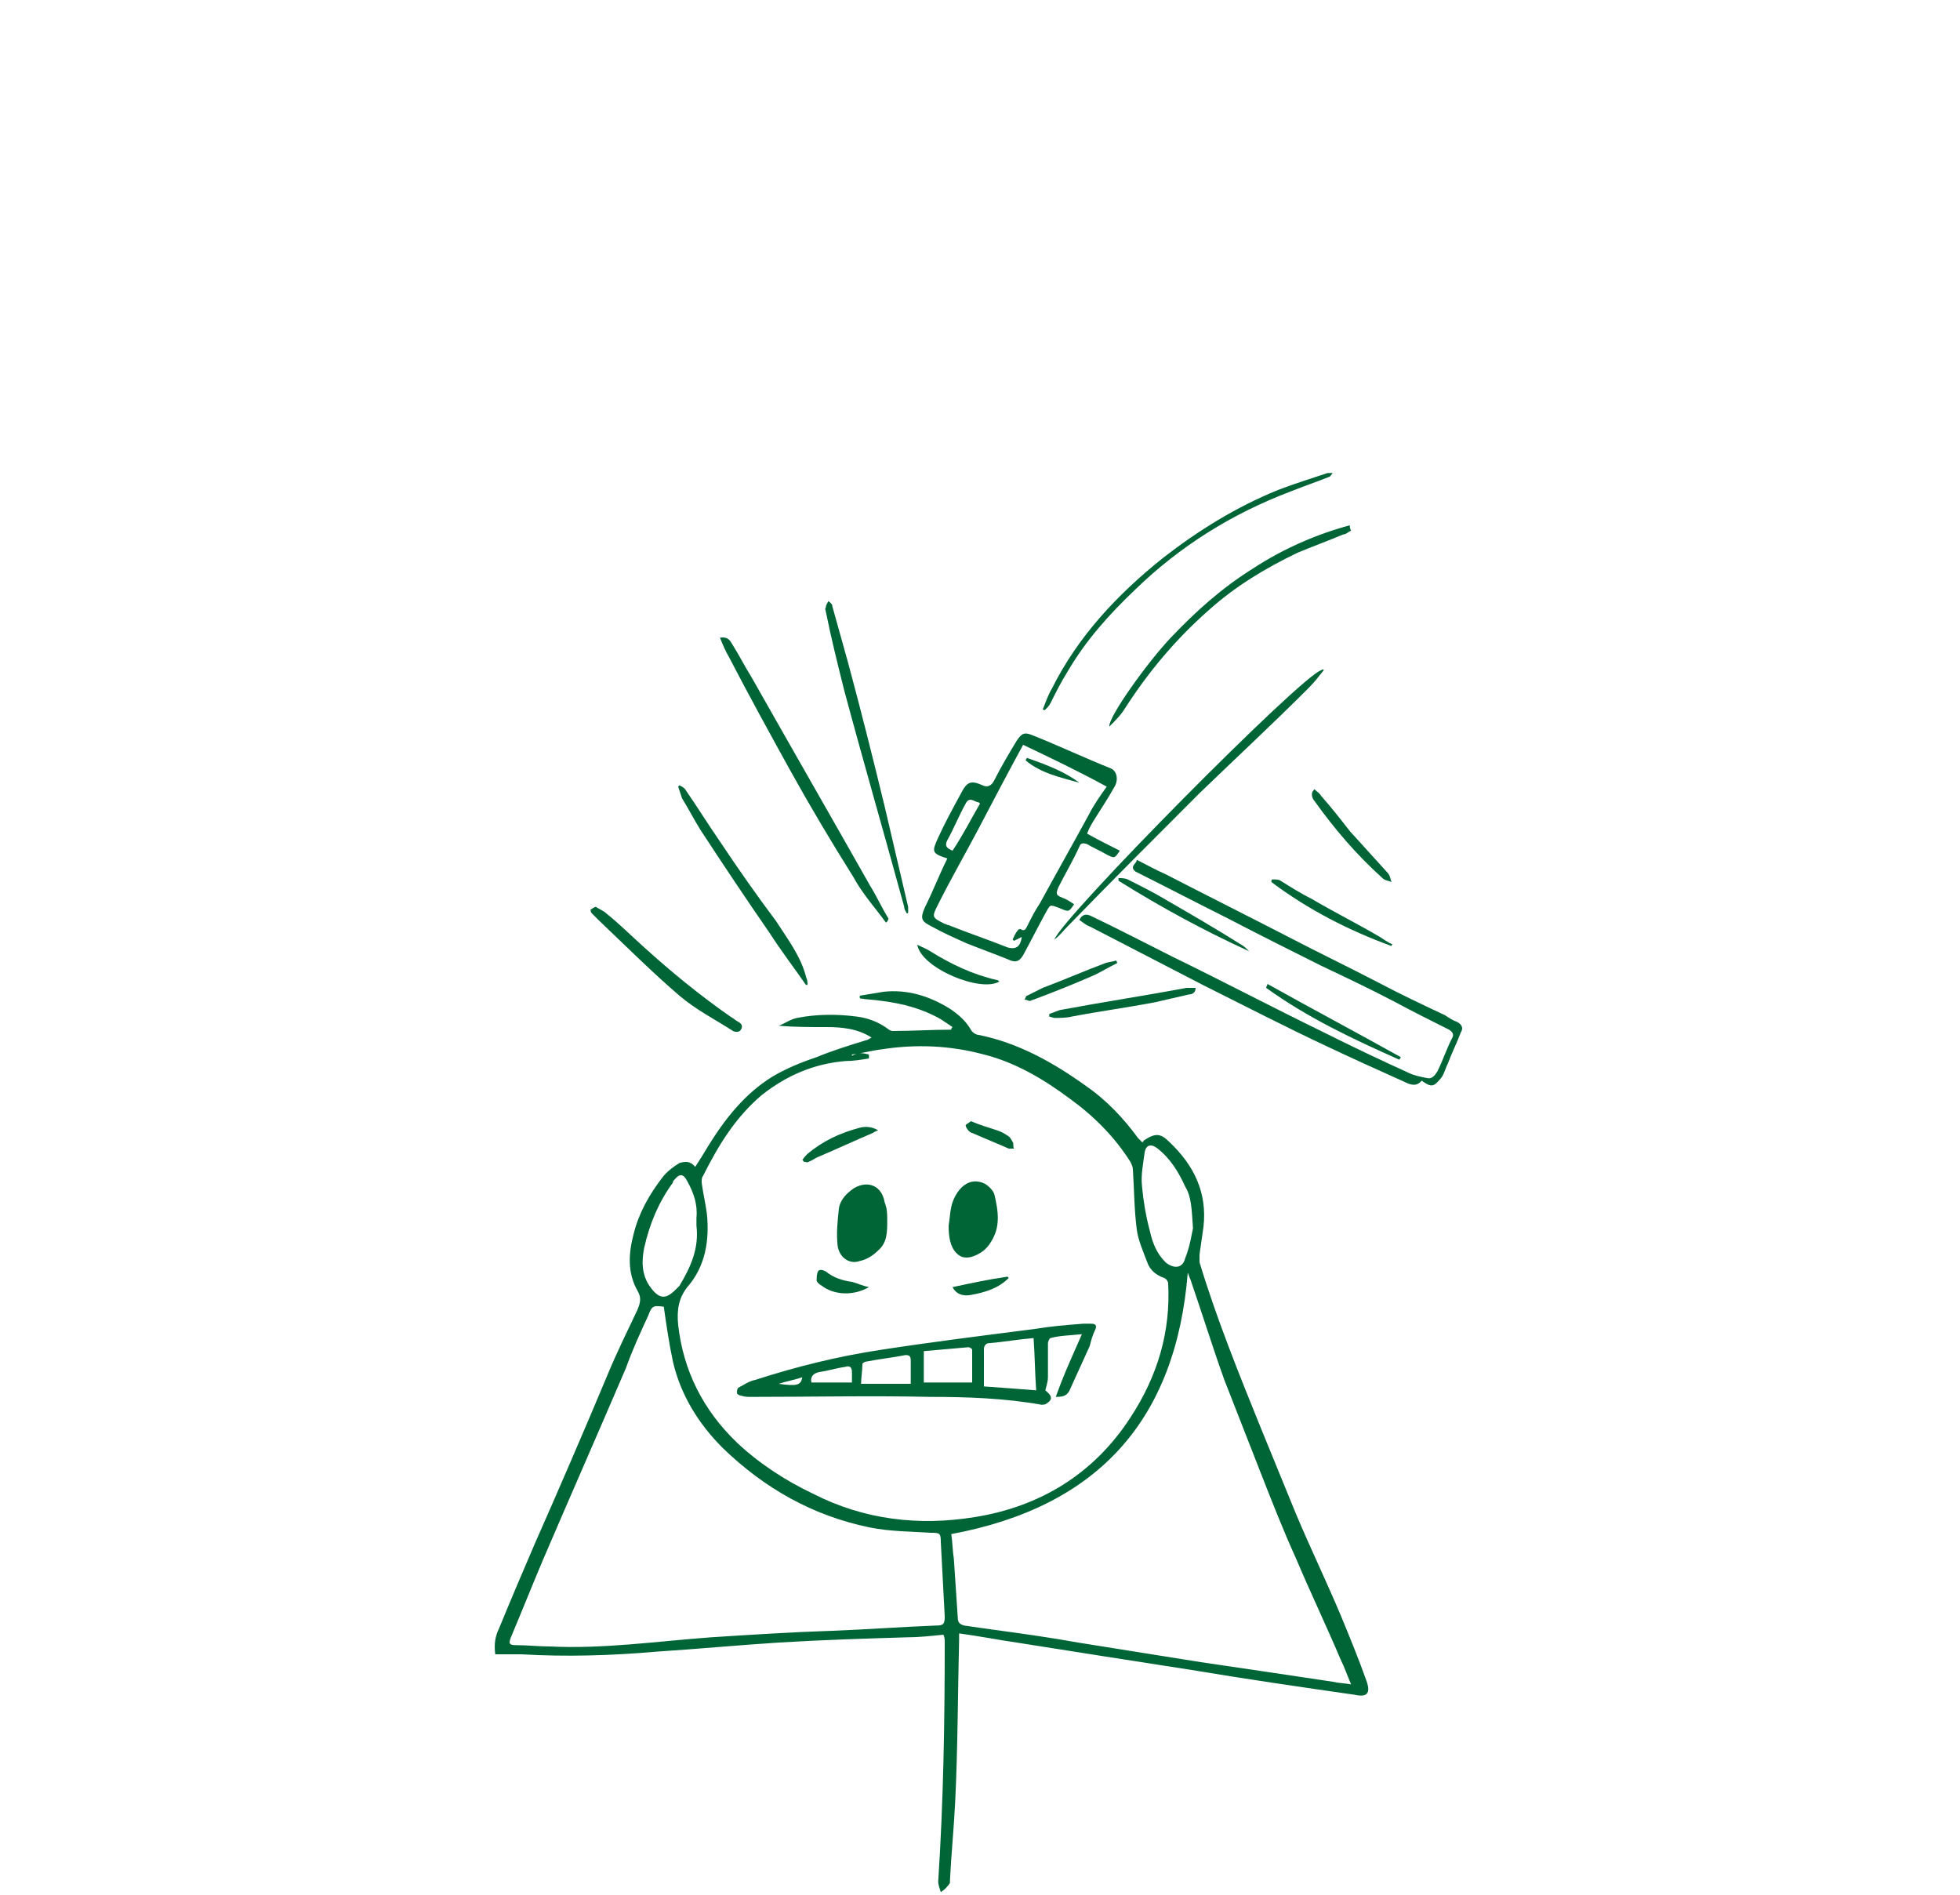 <?xml version="1.0" encoding="utf-8"?>
<!-- Generator: Adobe Illustrator 23.0.3, SVG Export Plug-In . SVG Version: 6.00 Build 0)  -->
<svg version="1.1" id="Layer_1" xmlns="http://www.w3.org/2000/svg" xmlns:xlink="http://www.w3.org/1999/xlink" x="0px" y="0px"
	 width="150px" height="145px" viewBox="0 0 150 145" style="enable-background:new 0 0 150 145;" xml:space="preserve">
<style type="text/css">
	.st0{fill:#005F24;}
	.st1{fill:#006536;}
	.st2{fill:#006434;}
</style>
<g>
	<path class="st1" d="M53.2,89.3c0.4-0.6,0.7-1.1,1-1.6c1.3-2.1,2.8-4,4.9-5.3c1-0.6,2.2-1.1,3.4-1.5c1.2-0.5,2.5-0.9,3.8-1.3
		c0.1,0,0.2-0.1,0.4-0.2c-1.1-0.7-2.3-0.8-3.5-0.8c-1.2,0-2.4,0-3.6-0.1c0.5-0.2,0.9-0.5,1.4-0.6c1.5-0.3,3.1-0.3,4.6-0.1
		c0.8,0.1,1.6,0.4,2.3,0.9c0.1,0.1,0.3,0.2,0.4,0.2c1.5,0,3-0.1,4.5-0.1c0-0.1,0-0.1,0.1-0.2c-0.3-0.2-0.6-0.4-0.9-0.6
		c-1.4-0.8-2.9-1.2-4.5-1.4c-0.6-0.1-1.2-0.1-1.7-0.2c0-0.1,0-0.2,0-0.2c0.6-0.1,1.2-0.2,1.8-0.3c1.8-0.2,3.5,0.3,5.1,1.3
		c0.6,0.4,1.2,0.9,1.6,1.6c0.1,0.2,0.4,0.4,0.6,0.4c3,0.6,5.7,2.1,8.2,3.9c1.6,1.1,2.9,2.5,4,4c0.1,0.1,0.2,0.2,0.3,0.3
		c0.1,0,0.1,0,0.1-0.1c0.9-0.6,1.3-0.6,2,0.1c1.9,1.8,2.9,3.9,2.6,6.5c-0.1,0.7-0.2,1.4-0.3,2.1c0,0.2,0,0.4,0,0.6
		c1.3,4.3,3,8.5,4.7,12.7c0.9,2.2,1.8,4.4,2.7,6.6c1.1,2.6,2.3,5.1,3.4,7.7c0.7,1.7,1.4,3.4,2,5.1c0.3,0.9,0,1.2-0.9,1
		c-4.2-0.6-8.3-1.2-12.5-1.9c-4.5-0.7-9-1.4-13.4-2.1c-1.4-0.2-2.9-0.5-4.4-0.7c0,0.2,0,0.3,0,0.5c-0.1,4.1-0.1,8.3-0.3,12.4
		c-0.1,2-0.3,4-0.4,6c0,0.1,0,0.2,0,0.2c-0.2,0.3-0.4,0.5-0.7,0.7c-0.1-0.3-0.2-0.6-0.2-0.8c0.4-6.1,0.5-12.2,0.5-18.3
		c0-0.2,0-0.4-0.1-0.6c-1,0.1-1.9,0.2-2.8,0.2c-3.3,0.1-6.5,0.2-9.8,0.4c-3.1,0.2-6.3,0.5-9.4,0.7c-3.4,0.3-6.9,0.4-10.3,0.2
		c-0.7,0-1.3,0-2,0c-0.1-0.8,0-1.4,0.3-2c0.9-2.2,1.8-4.3,2.7-6.4c1.9-4.3,3.8-8.7,5.6-13c0.7-1.7,1.5-3.3,2.3-5
		c0.2-0.5,0.3-0.9,0-1.4c-0.8-1.4-0.7-2.9-0.3-4.4c0.4-1.6,1.2-3,2.2-4.3c0.3-0.4,0.8-0.8,1.3-1.1C52.4,88.9,52.8,88.8,53.2,89.3
		 M66.5,80.7c0,0.1,0,0.2,0,0.3c-0.6,0.1-1.2,0.2-1.8,0.2c-2.4,0.2-4.5,1.1-6.4,2.6c-2,1.7-3.3,3.8-4.5,6.2
		c-0.1,0.1-0.1,0.3-0.1,0.5c0.1,0.8,0.3,1.6,0.4,2.4c0.2,2-0.1,4-1.5,5.6c-0.7,0.9-0.8,1.8-0.7,2.9c0.4,3.5,1.9,6.5,4.5,9
		c1.7,1.6,3.7,2.9,5.8,3.9c3.9,2,8.1,2.5,12.4,1.8c5-0.8,9.1-3.3,11.9-7.6c2.1-3.2,3.1-6.6,2.9-10.3c0-0.1-0.1-0.3-0.3-0.4
		c-0.6-0.2-1.1-0.6-1.3-1.2c-0.3-0.8-0.7-1.7-0.8-2.5c-0.2-1.5-0.2-3.1-0.3-4.6c0-0.2-0.1-0.4-0.2-0.6c-1.2-1.9-2.8-3.5-4.6-4.8
		c-2-1.5-4.2-2.8-6.6-3.4c-2.6-0.7-5.2-0.8-7.8-0.4c-0.8,0.1-1.5,0.3-2.3,0.4c0,0,0,0.1,0,0.1C65.7,80.5,66.1,80.6,66.5,80.7
		 M72.8,117.4c0.1,0.6,0.1,1.3,0.2,1.9c0.1,1.5,0.2,3,0.3,4.5c0,0.3,0.1,0.5,0.5,0.6c0.7,0.1,1.4,0.2,2.1,0.3c2.2,0.3,4.4,0.6,6.6,1
		c3.1,0.5,6.3,1,9.4,1.5c3.4,0.5,6.8,1,10.1,1.5c0.4,0.1,0.8,0.1,1.4,0.2c-0.3-0.7-0.5-1.3-0.8-1.9c-1.1-2.6-2.3-5.1-3.4-7.7
		c-1-2.2-1.9-4.5-2.8-6.8c-0.9-2.3-1.8-4.6-2.7-6.9c-0.9-2.5-1.7-5.1-2.6-7.7c-0.1-0.2-0.1-0.3-0.2-0.5
		C90,108.6,84.1,115.3,72.8,117.4 M50.8,100c-0.8-0.1-0.9-0.1-1.2,0.7c-0.6,1.3-1.2,2.6-1.7,4c-2.1,4.9-4.3,9.9-6.4,14.8
		c-0.8,1.9-1.6,3.9-2.4,5.8c-0.2,0.5-0.1,0.6,0.4,0.6c0.9,0,1.7,0.1,2.6,0.1c4.1,0.2,8.2-0.4,12.3-0.7c3.1-0.2,6.2-0.4,9.3-0.5
		c2.6-0.1,5.3-0.3,7.9-0.4c0.6,0,0.7-0.1,0.7-0.7c-0.1-1.9-0.2-3.8-0.3-5.7c0-0.7-0.1-0.7-0.8-0.7c-1.5-0.1-3.1-0.1-4.6-0.4
		c-4.4-0.9-8.1-3-11.3-6.1c-1.8-1.8-3.2-4-3.8-6.6C51.2,102.8,51,101.4,50.8,100 M53.3,93.8c0-0.2,0-0.4,0-0.6
		c0.1-1-0.2-1.9-0.7-2.8c-0.3-0.6-0.6-0.6-1-0.1c-0.1,0.1-0.1,0.1-0.1,0.2c-1.1,1.5-1.8,3.2-2.2,5c-0.2,1-0.2,2,0.4,2.9
		c0.7,1,1.2,1.1,2,0.3c0.1-0.1,0.2-0.2,0.3-0.3C52.9,96.9,53.5,95.5,53.3,93.8 M91.3,94c-0.1-1.4-0.1-2.4-0.6-3.2
		c-0.5-1.1-1.1-2.1-2.1-2.9c-0.5-0.4-0.9-0.3-1,0.3c-0.1,0.8-0.3,1.7-0.2,2.6c0.1,1.1,0.3,2.3,0.6,3.4c0.2,0.9,0.5,1.7,1.2,2.4
		c0.6,0.5,1.3,0.5,1.5-0.3C91.1,95.3,91.2,94.4,91.3,94"/>
	<path class="st1" d="M87,65.8c0.8,0.4,1.5,0.8,2.2,1.1c3.1,1.6,6.3,3.2,9.4,4.8c2.3,1.2,4.6,2.3,6.9,3.5c1.7,0.9,3.4,1.7,5.1,2.5
		c0.3,0.2,0.6,0.4,0.9,0.5c0.4,0.2,0.5,0.5,0.3,0.8c-0.3,0.8-0.7,1.6-1,2.4c-0.2,0.4-0.3,0.9-0.6,1.2c-0.5,0.6-0.7,0.6-1.4,0.1
		c-0.4,0.5-0.9,0.3-1.3,0.1c-2-0.9-4-1.8-5.9-2.7c-3.2-1.5-6.3-3.1-9.5-4.7c-2.9-1.5-5.8-3-8.7-4.5c-0.3-0.1-0.5-0.3-0.8-0.5
		c0.2-0.4,0.5-0.5,0.9-0.3c2.1,1,4.2,2.1,6.2,3.1c3.9,1.9,7.7,3.9,11.6,5.8c2.2,1.1,4.3,2.1,6.5,3.1c0.4,0.2,0.9,0.3,1.4,0.4
		c0.4,0.1,0.6-0.2,0.8-0.5c0.4-0.8,0.7-1.7,1.1-2.5c0.2-0.3,0.1-0.5-0.2-0.7c-1.4-0.7-2.8-1.4-4.1-2.1c-1.9-1-3.8-1.9-5.7-2.8
		c-2.4-1.2-4.8-2.4-7.1-3.6c-2.4-1.2-4.7-2.4-7.1-3.6C86.4,66.3,87,66.1,87,65.8"/>
	<path class="st1" d="M83.2,63.8c0.9,0.5,1.7,0.9,2.5,1.3c-0.4,0.6-0.4,0.6-1,0.3c-0.5-0.3-1-0.5-1.5-0.8c-0.3-0.1-0.5-0.1-0.6,0.2
		c-0.5,1.1-1.1,2.1-1.6,3.1c-0.2,0.5-0.2,0.6,0.3,0.8c0.3,0.1,0.6,0.3,0.9,0.5c-0.4,0.6-0.4,0.6-1.1,0.3c-0.8-0.3-0.7-0.3-1.1,0.4
		c-0.6,1.1-1.1,2.1-1.7,3.2c-0.3,0.5-0.6,0.6-1.2,0.3c-1-0.4-2.1-0.8-3.1-1.2c-0.9-0.4-1.8-0.8-2.7-1.3c-0.8-0.4-0.9-0.6-0.5-1.5
		c0.6-1.2,1.1-2.5,1.7-3.7c-1.2-0.4-1.2-0.5-0.7-1.6c0.5-1.1,1.1-2.2,1.7-3.3c0.5-1,0.8-1.1,1.7-0.7c0.4,0.2,0.7,0,0.9-0.4
		c0.5-1,1.1-2,1.7-3c0.4-0.6,0.6-0.7,1.3-0.4c2,0.8,3.9,1.7,5.9,2.5c0.5,0.2,0.6,0.9,0.3,1.4c-0.5,0.9-1.1,1.8-1.6,2.6
		C83.4,63.3,83.3,63.5,83.2,63.8 M78.3,57c-1.2,2.2-2.3,4.3-3.4,6.4c-1,1.9-2.1,3.8-3.1,5.8c-0.5,1-0.5,1,0.5,1.5
		c0.1,0,0.2,0.1,0.3,0.1c1.5,0.6,3,1.1,4.5,1.7c0.7,0.2,1-0.1,1.1-0.8c-0.2,0.1-0.4,0.2-0.6,0.3c0,0-0.1-0.1-0.1-0.1
		c0.1-0.2,0.2-0.5,0.4-0.7c0-0.1,0.2-0.1,0.2-0.1c0.3,0.2,0.4,0,0.5-0.2c0.3-0.6,0.6-1.2,1-1.8c1.2-2.2,2.5-4.5,3.7-6.7
		c0.4-0.8,0.9-1.5,1.4-2.2C82.5,59,80.4,58,78.3,57 M75,61.5c0,0-0.1-0.1-0.1-0.1c-0.3,0-0.7-0.5-1,0.1c-0.5,0.9-0.9,1.9-1.4,2.8
		c-0.2,0.4-0.1,0.6,0.4,0.8C73.7,63.9,74.3,62.7,75,61.5"/>
	<path class="st1" d="M67.8,70.6c-0.8-1.1-1.8-2.2-2.5-3.5c-1.7-2.7-3.3-5.4-4.8-8.1c-1.6-2.9-3.2-5.8-4.7-8.7
		c-0.3-0.5-0.5-1-0.7-1.5c0.7-0.1,0.8,0.3,1,0.6c0.5,0.8,0.9,1.6,1.4,2.4c3,5.3,6.1,10.7,9.1,16c0.5,0.8,0.9,1.7,1.4,2.5
		C67.9,70.6,67.8,70.6,67.8,70.6"/>
	<path class="st1" d="M69.4,69.9c-0.1-0.2-0.2-0.3-0.2-0.5c-1.5-5.5-3.1-11-4.6-16.6c-0.5-2-1-4-1.4-6c0-0.1-0.1-0.2,0-0.3
		c0-0.2,0.1-0.3,0.2-0.5c0.1,0.1,0.3,0.2,0.3,0.4c0.4,1.4,0.8,2.9,1.2,4.3c1,3.7,1.9,7.3,2.8,11c0.6,2.6,1.2,5.1,1.8,7.7
		c0,0.1,0,0.3,0,0.5C69.5,69.8,69.5,69.9,69.4,69.9"/>
	<path class="st1" d="M101.3,51.3c-0.4,0.5-0.7,0.9-1.2,1.4c-2.7,2.7-5.5,5.3-8.3,8c-3.4,3.4-6.8,6.8-10.1,10.2
		c-0.3,0.3-0.6,0.7-1,1c0.5-1.6,18.9-20.2,20.4-20.6C101.2,51.2,101.3,51.2,101.3,51.3"/>
	<path class="st1" d="M79.8,54.3c0.2-0.5,0.4-1.1,0.7-1.6c2-4,5-7.2,8.5-10c2.7-2.1,5.6-3.9,8.8-5.2c1.3-0.5,2.6-0.9,3.8-1.3
		c0.1,0,0.3,0,0.4,0c-0.1,0.1-0.2,0.3-0.3,0.3c-1,0.4-1.9,0.7-2.9,1.1c-4.5,1.7-8.5,4.2-11.9,7.5c-2,1.9-3.8,3.9-5.2,6.3
		c-0.5,0.8-0.9,1.6-1.3,2.4c-0.1,0.2-0.2,0.3-0.4,0.5C79.9,54.4,79.9,54.3,79.8,54.3"/>
	<path class="st1" d="M61.7,75.4c-0.9-1.3-1.9-2.6-2.8-4c-1.8-2.6-3.6-5.3-5.3-7.9c-0.5-0.8-0.9-1.6-1.4-2.4
		c-0.1-0.3-0.2-0.6-0.3-0.9l0.1-0.1c0.2,0.1,0.4,0.2,0.5,0.4c0.9,1.3,1.7,2.6,2.6,3.9c1.4,2.1,2.8,4.1,4.3,6.1
		c0.9,1.4,1.9,2.7,2.3,4.3c0.1,0.2,0.1,0.4,0.1,0.6C61.7,75.3,61.7,75.4,61.7,75.4"/>
	<path class="st1" d="M45.6,69.4c0.3,0.2,0.6,0.3,0.8,0.5c1,0.8,1.9,1.7,2.9,2.6c2.1,1.9,4.3,3.7,6.6,5.3c0.2,0.1,0.4,0.3,0.6,0.4
		c0.2,0.1,0.4,0.3,0.2,0.6c-0.1,0.2-0.4,0.2-0.6,0.1c-1.4-0.9-2.8-1.6-4.1-2.7c-2.1-1.8-4.1-3.8-6.1-5.7c-0.2-0.2-0.4-0.4-0.6-0.6
		c-0.1-0.1-0.1-0.2-0.1-0.3C45.4,69.5,45.5,69.4,45.6,69.4"/>
	<path class="st1" d="M103.4,40.6c-0.2,0.1-0.4,0.3-0.6,0.3c-1.2,0.5-2.3,0.9-3.5,1.4c-2.5,1.2-4.8,2.6-6.8,4.4
		c-2.5,2.2-4.6,4.7-6.4,7.5c-0.3,0.5-0.7,0.9-1.2,1.4c-0.1-0.7,2.9-4.9,4.7-6.8c1.9-2,3.9-3.8,6.3-5.3c2.3-1.5,4.8-2.6,7.4-3.3
		C103.3,40.5,103.4,40.6,103.4,40.6"/>
	<path class="st1" d="M80.3,77.6c0.3-0.1,0.5-0.2,0.8-0.3c3.2-0.6,6.5-1.1,9.7-1.7c0.2,0,0.5,0,0.7,0c0,0.4-0.3,0.5-0.5,0.5
		c-0.9,0.2-1.7,0.4-2.6,0.6c-2.1,0.4-4.3,0.7-6.4,1.1c-0.4,0.1-0.9,0.1-1.3,0.1c-0.1,0-0.3-0.1-0.4-0.1
		C80.3,77.7,80.3,77.7,80.3,77.6"/>
	<path class="st1" d="M106.5,72.4c-3.3-1.2-6.4-2.8-9.2-4.9c0-0.1,0-0.2,0.1-0.2c0.2,0,0.5,0,0.6,0.1c0.8,0.5,1.6,1,2.4,1.4
		c1.7,1,3.5,1.9,5.2,2.9c0.3,0.2,0.6,0.4,1,0.6C106.5,72.3,106.5,72.3,106.5,72.4"/>
	<path class="st1" d="M100.6,60.4c0.2,0.2,0.4,0.3,0.5,0.5c0.8,0.9,1.5,1.8,2.2,2.7c1,1.1,1.9,2.1,2.9,3.2c0.2,0.2,0.2,0.5,0.3,0.7
		c-0.2-0.1-0.5-0.1-0.7-0.3c-2-1.8-3.7-3.8-5.2-5.9c-0.1-0.1-0.2-0.3-0.2-0.5C100.4,60.6,100.5,60.5,100.6,60.4"/>
	<path class="st1" d="M85.6,67.2c0.2,0,0.5,0,0.7,0.1c1,0.5,2,1,3,1.6c1.9,1.1,3.8,2.2,5.7,3.4c0.2,0.1,0.4,0.3,0.6,0.5
		c-3.5-1.6-6.8-3.4-10-5.4C85.6,67.3,85.6,67.2,85.6,67.2"/>
	<path class="st1" d="M70.2,72.3c0.4,0.2,0.7,0.3,1,0.5c1.6,1,3.3,1.8,5.1,2.2c0.1,0,0.1,0.1,0.2,0.1C75.1,76,70.5,74.1,70.2,72.3"
		/>
	<path class="st1" d="M97,75.3c3.4,1.9,6.8,3.7,10.2,5.6c0,0.1-0.1,0.1-0.1,0.2c-3.6-1.6-7-3.2-10.2-5.5C96.9,75.5,97,75.4,97,75.3"
		/>
	<path class="st1" d="M85.5,73.7c-0.6,0.3-1.1,0.6-1.7,0.9c-1.6,0.7-3.1,1.3-4.7,1.9c-0.1,0-0.2,0.1-0.3,0.1c-0.1,0-0.2-0.1-0.4-0.1
		c0.1-0.1,0.1-0.3,0.2-0.3c0.4-0.2,0.8-0.4,1.2-0.6c1.6-0.6,3.2-1.3,4.8-1.9c0.3-0.1,0.6-0.1,0.8-0.2C85.4,73.5,85.5,73.6,85.5,73.7
		"/>
	<path class="st1" d="M82.8,102.1c-0.9,0.1-1.7,0.1-2.4,0.3c-0.1,0-0.2,0.3-0.2,0.4c0,0.9,0,1.8,0,2.6c0,0.3-0.1,0.6-0.2,1
		c0.5,0.4,0.6,0.7,0.1,1c-0.1,0.1-0.3,0.1-0.4,0.1c-2.8-0.5-5.7-0.6-8.5-0.6c-4.6-0.1-9.1,0-13.7,0c-0.3,0-0.5,0-0.8-0.1
		c-0.1,0-0.3-0.1-0.3-0.2c0-0.1,0-0.3,0.1-0.4c0.4-0.2,0.8-0.5,1.3-0.6c3.1-1,6.3-1.8,9.6-2.3c3.9-0.6,7.9-1.1,11.8-1.6
		c1.2-0.2,2.4-0.3,3.7-0.4c0.2,0,0.4,0,0.6,0c0.3,0,0.5,0.1,0.3,0.5c-0.2,0.4-0.3,0.8-0.4,1.2c-0.5,1.1-1,2.2-1.5,3.3
		c-0.2,0.5-0.5,0.6-1.1,0.6C81.4,105.2,82.1,103.7,82.8,102.1 M75.3,106.1c1.4,0.1,2.8,0.2,4,0.3c-0.1-1.4-0.1-2.6-0.2-4
		c-1.2,0.1-2.3,0.3-3.5,0.4c-0.1,0-0.3,0.2-0.3,0.4C75.3,104.2,75.3,105.1,75.3,106.1 M74.4,105.9c0-0.8,0-1.7,0-2.6
		c0-0.1-0.2-0.2-0.3-0.2c-1.1,0.1-2.3,0.2-3.4,0.3v2.4H74.4z M65.9,105.9h3.8c0-0.6,0-1.2,0-1.8c0-0.3-0.1-0.4-0.4-0.4
		c-1,0.2-2,0.3-3,0.5c-0.1,0-0.3,0.1-0.3,0.2C66,104.9,65.9,105.4,65.9,105.9 M62.1,105.8h3.1c0-0.3,0-0.6,0-0.8
		c0-0.4-0.2-0.5-0.5-0.4c-0.7,0.1-1.3,0.3-2,0.4C62.2,105.1,62,105.4,62.1,105.8 M61.4,105.4c-0.6,0.2-1.2,0.3-1.8,0.5
		C61,106.1,61.3,106,61.4,105.4"/>
	<path class="st1" d="M67.9,93.4c0,0.9,0,1.7-0.7,2.3c-0.4,0.4-0.9,0.7-1.4,0.8c-0.8,0.3-1.6-0.3-1.7-1.2c-0.1-0.9,0-1.9,0.1-2.8
		c0.1-0.7,0.6-1.2,1.2-1.6c1.1-0.6,2.1-0.1,2.3,1.1C67.9,92.5,67.9,92.9,67.9,93.4"/>
	<path class="st1" d="M72.6,93.8c0.1-0.6,0.1-1.2,0.3-1.8c0.4-1.1,1.3-2,2.5-1.4c0.3,0.2,0.6,0.5,0.7,0.8c0.3,1.3,0.5,2.5-0.3,3.7
		c-0.3,0.5-0.8,0.9-1.5,1.1c-0.5,0.1-0.8,0-1.1-0.3C72.7,95.4,72.6,94.6,72.6,93.8"/>
	<path class="st1" d="M67.2,86.5c-0.2,0.1-0.3,0.1-0.4,0.2c-1.4,0.6-2.7,1.2-4.1,1.8c-0.3,0.1-0.5,0.3-0.8,0.4c-0.1,0.1-0.3,0-0.4,0
		c0,0,0-0.1-0.1-0.1c0.1-0.2,0.3-0.4,0.4-0.5c1.2-1,2.5-1.6,4-2C66.2,86.2,66.7,86.2,67.2,86.5"/>
	<path class="st1" d="M66.5,98.5c-1.2,0.7-2.7,0.6-3.6-0.1c-0.2-0.1-0.4-0.3-0.4-0.4c0-0.2,0-0.5,0.1-0.7c0.1-0.2,0.4-0.1,0.6,0
		c0.6,0.5,1.3,0.7,2,0.8C65.6,98.2,66,98.4,66.5,98.5"/>
	<path class="st1" d="M74.3,85.8c0.7,0.3,1.4,0.5,2,0.7c0.3,0.1,0.5,0.2,0.8,0.4c0.2,0.1,0.3,0.3,0.4,0.5c0.1,0.1,0,0.3,0.1,0.5
		c-0.1,0-0.3,0-0.4,0c-0.9-0.4-1.9-0.8-2.8-1.2c-0.1,0-0.2-0.1-0.3-0.2c-0.1-0.1-0.2-0.3-0.2-0.4C74,86,74.2,85.9,74.3,85.8"/>
	<path class="st1" d="M77.2,97.8c-0.8,0.8-1.8,1.1-2.9,1.3c-0.5,0.1-1.1,0-1.4-0.6c1.4-0.3,2.8-0.6,4.2-0.8
		C77.1,97.7,77.1,97.7,77.2,97.8"/>
	<path class="st1" d="M82.6,59.9c-1.4-0.4-2.9-0.7-4.1-1.7c0-0.1,0.1-0.2,0.1-0.2C80,58.5,81.4,59,82.6,59.9"/>
</g>
</svg>

